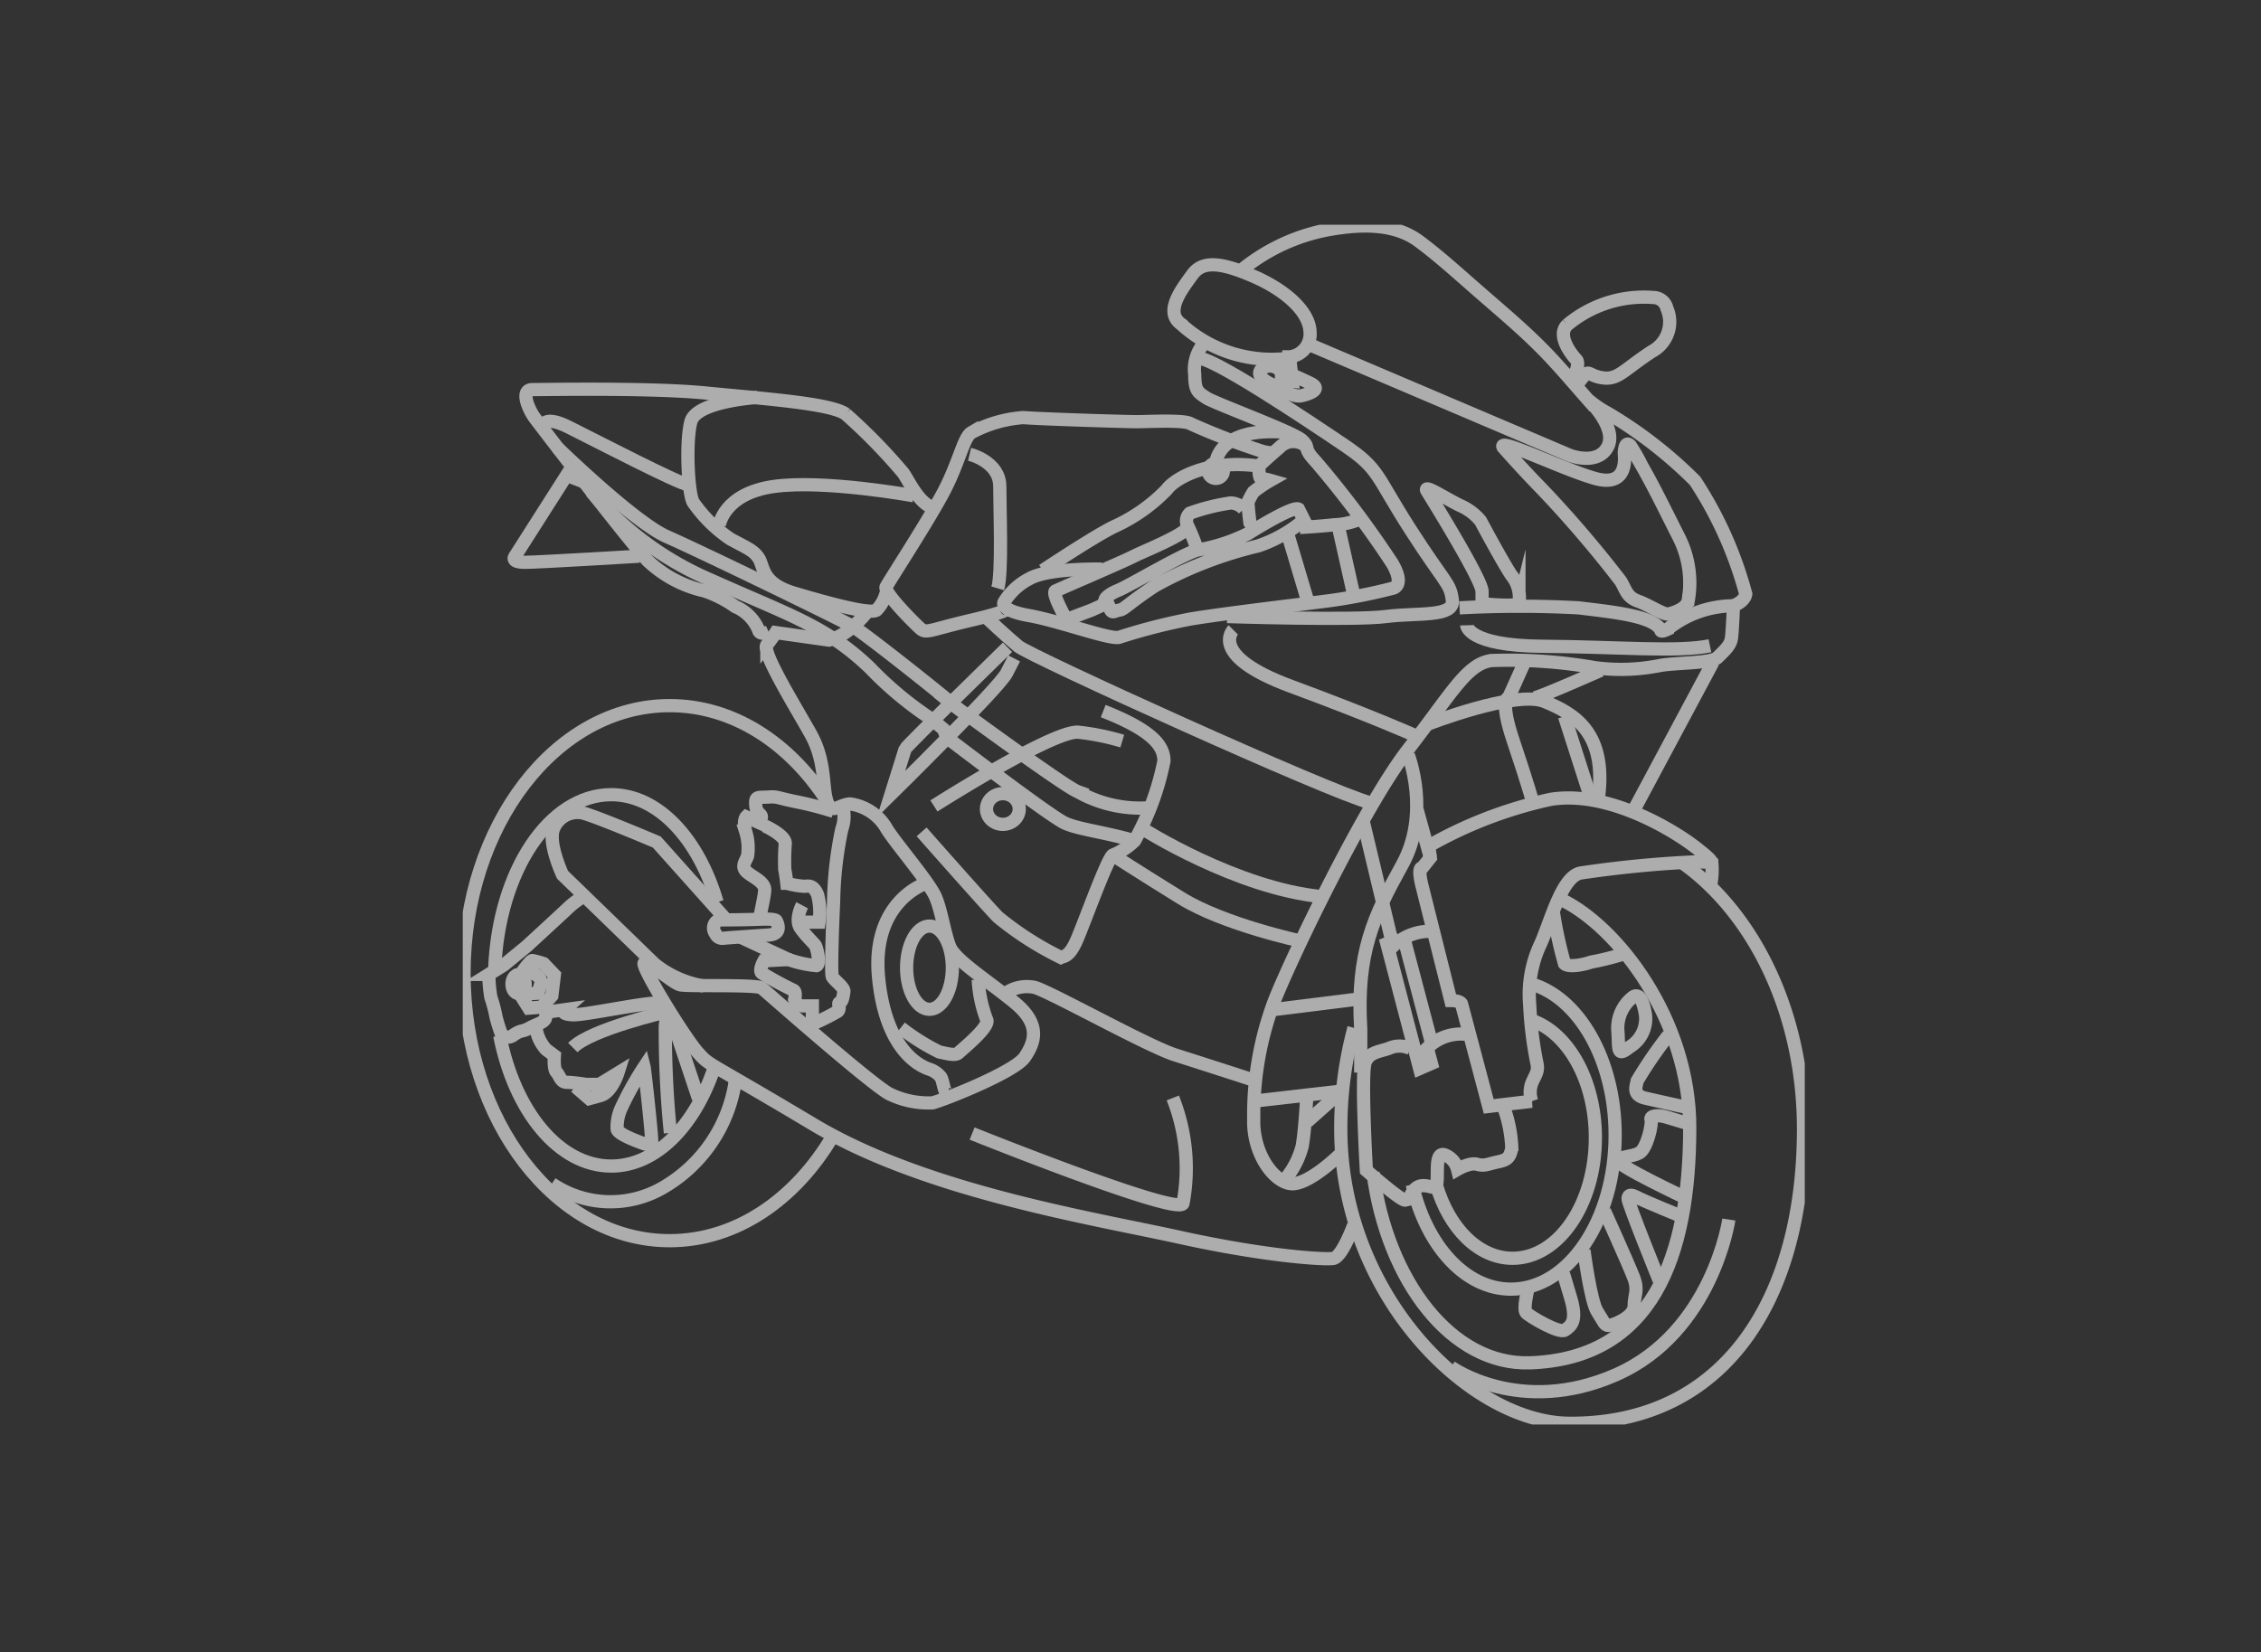 <svg xmlns="http://www.w3.org/2000/svg" xmlns:xlink="http://www.w3.org/1999/xlink" width="171" height="125" viewBox="0 0 171 125">
  <rect x="0" y="0" width="171" height="125" fill="#333333" stroke="none"/>
  <defs>
    <clipPath id="clip-path">
      <rect id="長方形_273" data-name="長方形 273" width="101.495" height="90.758" fill="none"/>
    </clipPath>
  </defs>
  <g id="グループ_868" data-name="グループ 868" transform="translate(20734 23657)">
    <g id="グループ_518" data-name="グループ 518" transform="translate(-20699 -23640)" opacity="0.6">
      <g id="グループ_508" data-name="グループ 508" clip-path="url(#clip-path)">
        <path id="パス_775" data-name="パス 775" d="M377.686,255.392c5.53,3.845,9.295,11.457,9.295,20.218,0,12.638-5.8,22.343-17.728,22.266-7.432-.048-17.27-9.627-17.27-22.266a29.259,29.259,0,0,1,1-7.647" transform="translate(-285.58 -207.211)" fill="none" stroke="#fff" stroke-miterlimit="10" stroke-width="1"/>
        <path id="パス_776" data-name="パス 776" d="M379.209,270.776c4.216,2.066,9.643,9.076,9.643,17.2,0,9.836-2.851,17.494-12.089,17.809-5.883.2-10.788-6.149-11.868-14.394" transform="translate(-296.057 -219.693)" fill="none" stroke="#fff" stroke-miterlimit="10" stroke-width="1"/>
        <path id="パス_777" data-name="パス 777" d="M389.573,304.292C393.232,305.3,396,310.046,396,315.75c0,6.437-3.528,11.655-7.88,11.655-3.467,0-6.412-3.312-7.465-7.914" transform="translate(-308.845 -246.886)" fill="none" stroke="#fff" stroke-miterlimit="10" stroke-width="1"/>
        <path id="パス_778" data-name="パス 778" d="M321.222,47.915l19.748,8.4s2.091.813,2.865-.62-1.394-3.523-1.394-3.523a8.243,8.243,0,0,0,1.433.968,33.189,33.189,0,0,1,6.582,5.111,29.378,29.378,0,0,1,3.833,8.557c-.077.581-.929.891-.929.891s-.077,1.936-.155,2.478-.581.968-1.046,1.433-3.253.387-4.414.62a14.965,14.965,0,0,1-4.84.155,37.81,37.81,0,0,0-7.86-.542c-1.859.271-2.943,2.4-6.273,6.7s-8.712,15.489-10.106,18.973a24.508,24.508,0,0,0-1.588,9.022c-.077,2.594,1.51,4.763,2.827,4.879s3.64-2.168,3.64-2.168" transform="translate(-257.258 -38.876)" fill="none" stroke="#fff" stroke-miterlimit="10" stroke-width="1"/>
        <path id="パス_779" data-name="パス 779" d="M311.959,3.87A14.568,14.568,0,0,1,319.108.692c2.118-.325,4.525-.372,6.326.97C326.962,2.8,328.387,4.1,329.82,5.35c1.808,1.584,3.695,3.145,5.353,4.887,1.221,1.282,2.354,2.658,3.542,3.971" transform="translate(-253.107 -0.406)" fill="none" stroke="#fff" stroke-miterlimit="10" stroke-width="1"/>
        <path id="パス_780" data-name="パス 780" d="M388.912,253.172l1.587-.194,1.665-.194a2.024,2.024,0,0,1,0-1.355c.271-.658.542-.891.387-1.549a29.118,29.118,0,0,1-.542-4.414,8.961,8.961,0,0,1,.852-4.647c.774-1.781,1.587-4.995,2.981-5.3a84.639,84.639,0,0,1,8.828-.852l1.007.039s.5.116-1.162-1.162-6.583-4.3-10.919-3.6a32.485,32.485,0,0,0-9.216,3.523l.116.891-.62.774s-.387-.155,0,1.394,2.168,8.635,2.168,8.635.736,0,.813.271S388.912,253.172,388.912,253.172Z" transform="translate(-311.319 -186.477)" fill="none" stroke="#fff" stroke-miterlimit="10" stroke-width="1"/>
        <path id="パス_781" data-name="パス 781" d="M376.38,291.121a3.548,3.548,0,0,0-2.865,1.046l.31,1.162-.89.387-2.478-9.448.387-.155.078.348a4.025,4.025,0,0,1,2.981-1.123" transform="translate(-300.568 -229.885)" fill="none" stroke="#fff" stroke-miterlimit="10" stroke-width="1"/>
        <line id="線_456" data-name="線 456" x2="1.975" y2="7.473" transform="translate(71.243 54.227)" fill="none" stroke="#fff" stroke-miterlimit="10" stroke-width="1"/>
        <line id="線_457" data-name="線 457" x2="2.168" y2="9.061" transform="translate(68.107 45.166)" fill="none" stroke="#fff" stroke-miterlimit="10" stroke-width="1"/>
        <path id="パス_782" data-name="パス 782" d="M363.349,212.731s1.7,4.375-.465,8.286-3.485,6.66-3.136,12.429v3.291" transform="translate(-291.835 -172.599)" fill="none" stroke="#fff" stroke-miterlimit="10" stroke-width="1"/>
        <line id="線_458" data-name="線 458" x2="1.007" y2="3.64" transform="translate(72.172 44.237)" fill="none" stroke="#fff" stroke-miterlimit="10" stroke-width="1"/>
        <path id="パス_783" data-name="パス 783" d="M386.465,192.131s6.738-2.633,8.906-1.742,4.763,2.285,4.066,7.357" transform="translate(-313.557 -154.322)" fill="none" stroke="#fff" stroke-miterlimit="10" stroke-width="1"/>
        <path id="パス_784" data-name="パス 784" d="M419.456,175.376l-1.2,2.672s-.736.078.348,3.291,1.51,4.763,1.51,4.763" transform="translate(-339.153 -142.291)" fill="none" stroke="#fff" stroke-miterlimit="10" stroke-width="1"/>
        <path id="パス_785" data-name="パス 785" d="M434.6,178.66s-4.453,1.975-5.034,2.091" transform="translate(-348.529 -144.955)" fill="none" stroke="#fff" stroke-miterlimit="10" stroke-width="1"/>
        <line id="線_459" data-name="線 459" x2="1.975" y2="6.157" transform="translate(83.324 37.19)" fill="none" stroke="#fff" stroke-miterlimit="10" stroke-width="1"/>
        <line id="線_460" data-name="線 460" y1="11.229" x2="6.002" transform="translate(88.551 33.085)" fill="none" stroke="#fff" stroke-miterlimit="10" stroke-width="1"/>
        <path id="パス_786" data-name="パス 786" d="M364.653,329.49a1.923,1.923,0,0,0-1.471-.078c-.7.31-1.587.271-1.936,1.084s.077,8.209.077,8.209,2.633,2.323,2.943,2.246l.31-.077s.232-.929.929-1.007,1.084.465,1.162-.31-.155-2.323.62-2.013a1.591,1.591,0,0,1,.929,1.084s.929-.542,1.472-.387.774,0,1.471-.155,1.013-.215,1.162-1.084a10.167,10.167,0,0,0-.62-3.1" transform="translate(-292.984 -267.17)" fill="none" stroke="#fff" stroke-miterlimit="10" stroke-width="1"/>
        <path id="パス_787" data-name="パス 787" d="M318.322,348.167l3.78-.434,2.518-.289" transform="translate(-258.27 -281.898)" fill="none" stroke="#fff" stroke-miterlimit="10" stroke-width="1"/>
        <path id="パス_788" data-name="パス 788" d="M328.995,355.5a6.452,6.452,0,0,0,1.42-2.659c.232-1.342.347-3.867.347-3.867" transform="translate(-266.929 -283.141)" fill="none" stroke="#fff" stroke-miterlimit="10" stroke-width="1"/>
        <line id="線_461" data-name="線 461" y1="2.091" x2="2.349" transform="translate(63.873 65.753)" fill="none" stroke="#fff" stroke-miterlimit="10" stroke-width="1"/>
        <path id="パス_789" data-name="パス 789" d="M126.337,200.359s-.878,2.426-1.549,2.53-5.059-.155-11.616-1.6S93.966,197.829,85.5,192.77s-7.8-4.388-8.777-5.473-4.44-6.712-4.027-6.763,2.117,1.5,2.685,1.652,5.834-.052,6.2.258,8.725,7.693,9.758,8.054a6.7,6.7,0,0,0,3.149.62c.826-.207,6.2-2.323,6.97-3.459s1.239-2.478-.774-4.13-4.492-3.2-4.9-4.233-.62-2.685-1.084-3.769-2.994-4.027-3.666-5.111a3.775,3.775,0,0,0-2.788-1.91c-.878.052-1.394.878-1.755-.207s-.052-2.994-1.239-5.111-3.717-6.2-3.3-6.712a10.973,10.973,0,0,0,.671-.93l4.027.568a4.2,4.2,0,0,0,1.807-1.032,7.177,7.177,0,0,0,1.291-1.394" transform="translate(-58.954 -124.693)" fill="none" stroke="#fff" stroke-miterlimit="10" stroke-width="1"/>
        <path id="パス_790" data-name="パス 790" d="M43.712,84.32s-.671.31-.774-.155a3.262,3.262,0,0,0-1.755-1.755,8.97,8.97,0,0,0-2.323-1.187,9.169,9.169,0,0,1-4.285-2.272C33.232,77.556,26.417,68.676,26,68.108s-1.136-2.117-.155-2.117,8.932-.155,13.114.258,9.5.774,10.584,1.6a42.656,42.656,0,0,1,4.337,4.44c.413.568,1.187,2.375,2.375,2.685" transform="translate(-20.574 -53.519)" fill="none" stroke="#fff" stroke-miterlimit="10" stroke-width="1"/>
        <path id="パス_791" data-name="パス 791" d="M95.491,69.261s-4.595.284-5.008,1.833-.206,5.628.207,6.144a10.767,10.767,0,0,0,2.788,2.736c1.239.671,1.807.878,2.168,1.5s.207,1.859,2.633,2.582,5.782,1.652,6.247,1.291a3,3,0,0,0,.723-1.291" transform="translate(-73.231 -56.195)" fill="none" stroke="#fff" stroke-miterlimit="10" stroke-width="1"/>
        <path id="パス_792" data-name="パス 792" d="M178.752,91.754s.413.155-2.685.878-3.356,1.033-3.82.62-2.788-2.736-2.581-3.149,2.943-4.6,4.233-6.97,1.6-4.337,2.22-4.7a9.74,9.74,0,0,1,3.924-1.136c1.084.1,7.693.31,8.57.31s3.614-.155,4.078.155a50.79,50.79,0,0,0,5.524,2.117l.568.1" transform="translate(-137.647 -62.709)" fill="none" stroke="#fff" stroke-miterlimit="10" stroke-width="1"/>
        <path id="パス_793" data-name="パス 793" d="M224.286,63.928s-4.027-.1-5.473.723a4.838,4.838,0,0,0-1.91,1.755s-.465.62,1.859,1.033,6.04,1.807,6.815,1.652A44.989,44.989,0,0,1,231,67.7c2.84-.464,8.209-1.084,10.584-1.394a41.926,41.926,0,0,0,4.7-.929s.981-.155-.051-1.91a76.51,76.51,0,0,0-5.782-7.693c-1.033-1.084-.361-.981-1.033-1.6s-6.609-2.788-7.228-3.2-.878-.516-.878-1.755a3.075,3.075,0,0,1,.465-2.065l.31-.464" transform="translate(-175.953 -37.877)" fill="none" stroke="#fff" stroke-miterlimit="10" stroke-width="1"/>
        <path id="パス_794" data-name="パス 794" d="M217.065,305.987a2.8,2.8,0,0,1,2.323-.516c1.239.361,8.519,4.44,10.636,5.111s5.937,1.91,5.937,1.91" transform="translate(-176.115 -247.772)" fill="none" stroke="#fff" stroke-miterlimit="10" stroke-width="1"/>
        <path id="パス_795" data-name="パス 795" d="M183.951,204.15s5.008,5.679,5.782,6.453a24.251,24.251,0,0,0,4.75,3.046c.207-.1.62,0,1.188-1.291s2.323-6.2,2.736-6.453a4.963,4.963,0,0,0,1.652-1.084,20.55,20.55,0,0,0,2.22-6.04c0-1.084-.774-2.272-4.595-3.769" transform="translate(-149.248 -158.222)" fill="none" stroke="#fff" stroke-miterlimit="10" stroke-width="1"/>
        <path id="パス_796" data-name="パス 796" d="M301.582,85.987s-.516-3.562,5.628-2.943" transform="translate(-244.679 -67.319)" fill="none" stroke="#fff" stroke-miterlimit="10" stroke-width="1"/>
        <path id="パス_797" data-name="パス 797" d="M319.1,87.254a1.461,1.461,0,0,0-1.962.155c-1.084.929-1.549,1.394-1.549,1.394s0,.929.155.929a5.485,5.485,0,0,1,.723.155,9.6,9.6,0,0,0-1.291.878,6.2,6.2,0,0,0-.413.774l.052.671.1.878.258.413" transform="translate(-255.384 -70.548)" fill="none" stroke="#fff" stroke-miterlimit="10" stroke-width="1"/>
        <path id="パス_798" data-name="パス 798" d="M272.179,113.911l.413.826a10.491,10.491,0,0,1-3.459,1.962,30.419,30.419,0,0,0-7.848,3.046c-2.014,1.342-2.272,1.755-2.633,1.807s-.568.31-.723-.1a3.941,3.941,0,0,0-.361-.723s.1-.31.981-.671,4.75-2.685,5.989-3.046a13.755,13.755,0,0,0,3.821-1.239C269.6,115,271.817,113.7,272.179,113.911Z" transform="translate(-208.977 -92.403)" fill="none" stroke="#fff" stroke-miterlimit="10" stroke-width="1"/>
        <path id="パス_799" data-name="パス 799" d="M294.457,112a1.39,1.39,0,0,0-.981-.465,15.647,15.647,0,0,0-3.1.774.806.806,0,0,0-.155.981,15.483,15.483,0,0,1,.723,1.807" transform="translate(-235.385 -90.49)" fill="none" stroke="#fff" stroke-miterlimit="10" stroke-width="1"/>
        <path id="パス_800" data-name="パス 800" d="M241.129,126.734l-1.032.465-1.91.723s-1.136-2.014-.826-2.168,5.369-2.323,5.937-2.633,4.13-1.7,4.079-2.272" transform="translate(-192.538 -98.05)" fill="none" stroke="#fff" stroke-miterlimit="10" stroke-width="1"/>
        <line id="線_462" data-name="線 462" x2="1.446" y2="4.853" transform="translate(62.427 23.521)" fill="none" stroke="#fff" stroke-miterlimit="10" stroke-width="1"/>
        <path id="パス_801" data-name="パス 801" d="M335.563,118.953s1.385-.072,2.6-.205a5.444,5.444,0,0,0,1.784-.363" transform="translate(-272.258 -96.051)" fill="none" stroke="#fff" stroke-miterlimit="10" stroke-width="1"/>
        <line id="線_463" data-name="線 463" x1="1.136" y1="5.059" transform="translate(66.248 22.953)" fill="none" stroke="#fff" stroke-miterlimit="10" stroke-width="1"/>
        <path id="パス_802" data-name="パス 802" d="M300.028,96.186a.571.571,0,1,1-.568-.516A.544.544,0,0,1,300.028,96.186Z" transform="translate(-242.505 -77.622)" fill="none" stroke="#fff" stroke-miterlimit="10" stroke-width="1"/>
        <path id="パス_803" data-name="パス 803" d="M320.907,56.819a1,1,0,0,0-1.291,0c-.568.568.723,1.136.723,1.136s1.549,1.032,2.272.878,1.549-.516.723-.929S320.907,56.819,320.907,56.819Z" transform="translate(-259.203 -45.895)" fill="none" stroke="#fff" stroke-miterlimit="10" stroke-width="1"/>
        <path id="パス_804" data-name="パス 804" d="M293.282,23.218l-.052,1.652.826.052-.207-1.859A1.735,1.735,0,0,0,295.4,21.2c-.051-1.7-2.117-3.3-4.285-4.234s-3.769-1.291-4.595-.155-2.168,2.84-.878,3.769A10.161,10.161,0,0,0,293.282,23.218Z" transform="translate(-231.319 -13.068)" fill="none" stroke="#fff" stroke-miterlimit="10" stroke-width="1"/>
        <path id="パス_805" data-name="パス 805" d="M441.75,35.044l.413-.413s.31-.723.052-.981-1.549-1.807-.671-2.633a9.036,9.036,0,0,1,6.5-2.063,1.055,1.055,0,0,1,1.023.82,2.538,2.538,0,0,1-1.121,3.256c-2.065,1.342-2.53,2.117-3.614,2.013s-1.136-.62-1.5-.207a9.709,9.709,0,0,0-.671.878" transform="translate(-358.001 -23.449)" fill="none" stroke="#fff" stroke-miterlimit="10" stroke-width="1"/>
        <path id="パス_806" data-name="パス 806" d="M307.668,162.445s-1.936,1.936,4.337,4.259,9.371,3.717,9.371,3.717" transform="translate(-249.396 -131.799)" fill="none" stroke="#fff" stroke-miterlimit="10" stroke-width="1"/>
        <path id="パス_807" data-name="パス 807" d="M204.2,352.838s15.8,6.35,15.953,5.266a14.425,14.425,0,0,0-.774-7.957" transform="translate(-165.679 -284.091)" fill="none" stroke="#fff" stroke-miterlimit="10" stroke-width="1"/>
        <path id="パス_808" data-name="パス 808" d="M169.988,264.249s-4.079,1.342-3.511,7.125,3.407,6.763,3.872,6.918a1.841,1.841,0,0,1,.774.516c.258.207.258,1.394.671,1.394" transform="translate(-135.027 -214.398)" fill="none" stroke="#fff" stroke-miterlimit="10" stroke-width="1"/>
        <ellipse id="楕円形_27" data-name="楕円形 27" cx="1.73" cy="3.149" rx="1.73" ry="3.149" transform="translate(33.567 53.052)" fill="none" stroke="#fff" stroke-miterlimit="10" stroke-width="1"/>
        <path id="パス_809" data-name="パス 809" d="M141.156,233.872a2.833,2.833,0,0,1-.1,1.6,28.607,28.607,0,0,0-.62,5.472c-.1,2.168-.207,5.421-.1,5.679s.929.826.878,1.136-.1.774-.31.826.1.413-.155.671a16.992,16.992,0,0,1-2.22,1.084" transform="translate(-112.39 -189.751)" fill="none" stroke="#fff" stroke-miterlimit="10" stroke-width="1"/>
        <path id="パス_810" data-name="パス 810" d="M119.453,230.523a25.883,25.883,0,0,0-2.788-.723c-1.549-.31-1.394-.413-2.168-.362s-.981-.1-.929.62.516.62.413.981l-.1.361-1.033-.465s-.258.258-.052,1.084a4.181,4.181,0,0,1,.155,1.859c-.1.361-.516.774-.1,1.188s1.445.774,1.394,1.445-.374,1.833-.323,1.988" transform="translate(-91.41 -186.144)" fill="none" stroke="#fff" stroke-miterlimit="10" stroke-width="1"/>
        <path id="パス_811" data-name="パス 811" d="M103.99,278.437c1.239-.052,1.239.116,1.239.116s.555.929-.465,1.071c0,0-3.149.207-3.562.258a.56.56,0,0,1-.568-.361.673.673,0,0,1,.258-1.033s1.859,0,3.1-.052" transform="translate(-81.523 -225.901)" fill="none" stroke="#fff" stroke-miterlimit="10" stroke-width="1"/>
        <path id="パス_812" data-name="パス 812" d="M111.361,285.664l3.627,1.691-1.859.1s-.413.723-.155.929a26.851,26.851,0,0,0,2.375,1.291c.258.1.1.723.1.723a.675.675,0,0,0,.723.465h.62v1.084" transform="translate(-90.352 -231.773)" fill="none" stroke="#fff" stroke-miterlimit="10" stroke-width="1"/>
        <path id="パス_813" data-name="パス 813" d="M48.975,243.8l-5.214-5.834s-5.111-2.168-5.731-2.22a1.954,1.954,0,0,0-2.065,1.187c-.465,1.084.671,3.511.671,3.511l6.97,6.763a8.127,8.127,0,0,0,3.717,1.652" transform="translate(-29.089 -191.269)" fill="none" stroke="#fff" stroke-miterlimit="10" stroke-width="1"/>
        <path id="パス_814" data-name="パス 814" d="M386.369,106.058s4.182,6.7,4.182,7.628v.929s2.711.271,2.788-.039a2.653,2.653,0,0,0-.581-2.13c-.736-1.123-2.323-4.1-2.323-4.1a4.1,4.1,0,0,0-1.549-1.162C387.763,106.639,386.136,105.555,386.369,106.058Z" transform="translate(-313.461 -85.945)" fill="none" stroke="#fff" stroke-miterlimit="10" stroke-width="1"/>
        <path id="パス_815" data-name="パス 815" d="M399.6,152.953a84.042,84.042,0,0,1,9.022,0c2.439.31,5.576.581,6.2,1.665,0,0-.078.232.5-.039a8.013,8.013,0,0,1,4.995-1.781" transform="translate(-324.216 -123.972)" fill="none" stroke="#fff" stroke-miterlimit="10" stroke-width="1"/>
        <path id="パス_816" data-name="パス 816" d="M402.475,160.6s.039,1.549,5.731,1.588,10.261.465,12.662-.039" transform="translate(-326.547 -130.301)" fill="none" stroke="#fff" stroke-miterlimit="10" stroke-width="1"/>
        <path id="パス_817" data-name="パス 817" d="M416.954,88.193s1.317,1.51,2.981,3.214a87.2,87.2,0,0,1,5.924,6.931c.426.736.465,1.2,1.316,1.51s1.936,1.046,2.285.968,1.433-.387,1.51-1.084a7.668,7.668,0,0,0-.7-4.685c-.616-1.209-1.211-2.429-1.839-3.633-.321-.616-.65-1.228-.995-1.831a13.134,13.134,0,0,0-.834-1.465.342.342,0,0,0-.185-.149c-.267-.056-.3.582-.291.727.039.5.194,2.556-2.246,1.859S416.567,87.457,416.954,88.193Z" transform="translate(-338.277 -71.371)" fill="none" stroke="#fff" stroke-miterlimit="10" stroke-width="1"/>
        <path id="パス_818" data-name="パス 818" d="M28.387,225.391c-2.844,4.809-7.311,7.907-12.334,7.907C7.463,233.3.5,224.237.5,213.06s6.963-20.238,15.553-20.238c4.777,0,9.051,2.8,11.9,7.212" transform="translate(-0.406 -156.445)" fill="none" stroke="#fff" stroke-miterlimit="10" stroke-width="1"/>
        <path id="パス_819" data-name="パス 819" d="M17.532,269.586a6.4,6.4,0,0,0-1.2.929c-.7.658-3.02,2.788-3.02,2.788l-1.743,1.433-1.123.7a10.974,10.974,0,0,0,.155,1.742,10.014,10.014,0,0,1,.387,1.472A11.859,11.859,0,0,0,11.414,280a.688.688,0,0,0,.929,0c.581-.387.62-.194,1.162-.5s1.2-.426,1.239-.813l.039-.387,1.394-.194s-.387.348.62.387,6.234-1.123,6.7-.852" transform="translate(-8.475 -218.728)" fill="none" stroke="#fff" stroke-miterlimit="10" stroke-width="1"/>
        <path id="パス_820" data-name="パス 820" d="M20.689,301.4c0,.4-.225.716-.5.716s-.5-.321-.5-.716.225-.716.5-.716S20.689,301,20.689,301.4Z" transform="translate(-15.969 -243.957)" fill="none" stroke="#fff" stroke-miterlimit="10" stroke-width="1"/>
        <path id="パス_821" data-name="パス 821" d="M21.119,299.983l1.162-.226s.929.282.736.931l-.194.649-1.355.085" transform="translate(-17.135 -243.207)" fill="none" stroke="#fff" stroke-miterlimit="10" stroke-width="1"/>
        <path id="パス_822" data-name="パス 822" d="M23.082,295.966s.658-.929.813-.929a6.286,6.286,0,0,1,.852.232l.813.852-.194,1.588-.774.852-.968.077-.658-1.045" transform="translate(-18.633 -239.377)" fill="none" stroke="#fff" stroke-miterlimit="10" stroke-width="1"/>
        <path id="パス_823" data-name="パス 823" d="M12.819,241.676c.294-7.336,4.125-13.141,8.808-13.141,3.545,0,6.6,3.327,8.006,8.126" transform="translate(-10.401 -185.421)" fill="none" stroke="#fff" stroke-miterlimit="10" stroke-width="1"/>
        <path id="パス_824" data-name="パス 824" d="M31.023,327.639c-1.493,4.389-4.411,7.369-7.767,7.369-3.961,0-7.312-4.152-8.43-9.87" transform="translate(-12.029 -263.8)" fill="none" stroke="#fff" stroke-miterlimit="10" stroke-width="1"/>
        <path id="パス_825" data-name="パス 825" d="M25.952,101l-1.394-.542-3.95,6.2s-.232.387.774.387,8.674-.465,8.674-.465" transform="translate(-16.702 -81.507)" fill="none" stroke="#fff" stroke-miterlimit="10" stroke-width="1"/>
        <path id="パス_826" data-name="パス 826" d="M31.782,79.408s-.155-1.239,2.013-.155,8.286,4.259,8.983,4.337" transform="translate(-25.784 -63.941)" fill="none" stroke="#fff" stroke-miterlimit="10" stroke-width="1"/>
        <path id="パス_827" data-name="パス 827" d="M37.95,89.376s5.808,5.653,8.286,6.738S59.3,102.335,60.279,102.9s7.486,5.757,7.486,5.834a17.844,17.844,0,0,0,1.471,1.084s7.2,5.266,8.054,5.576a9.577,9.577,0,0,0,5.189,1.239" transform="translate(-30.791 -72.515)" fill="none" stroke="#fff" stroke-miterlimit="10" stroke-width="1"/>
        <path id="パス_828" data-name="パス 828" d="M210.36,157.929s1.394,1.317,2.323,2.091,23.62,11.074,26.64,11.849" transform="translate(-170.675 -128.135)" fill="none" stroke="#fff" stroke-miterlimit="10" stroke-width="1"/>
        <path id="パス_829" data-name="パス 829" d="M51.5,107.027a24.219,24.219,0,0,0,8.983,6.66c6.04,2.711,8.751,3.485,12.081,6.66a26.928,26.928,0,0,0,4.647,3.872l.929.774.232.62s7.9,6.04,8.983,6.505,2.736.62,5.24,1.317" transform="translate(-41.781 -86.836)" fill="none" stroke="#fff" stroke-miterlimit="10" stroke-width="1"/>
        <path id="パス_830" data-name="パス 830" d="M180.454,169.423s-7.67,7.487-7.742,7.7-1.075,3.429-1.075,3.429,8.172-8.047,8.745-9.166l.574-1.12" transform="translate(-139.257 -137.461)" fill="none" stroke="#fff" stroke-miterlimit="10" stroke-width="1"/>
        <path id="パス_831" data-name="パス 831" d="M51.232,315.562s-5.731,1.317-7.125,2.711" transform="translate(-35.786 -256.03)" fill="none" stroke="#fff" stroke-miterlimit="10" stroke-width="1"/>
        <path id="パス_832" data-name="パス 832" d="M29.329,321.719a2.989,2.989,0,0,0,.774,1.7l.62.465s-.077,1.007.155,1.239.31.775.774.775c.147,0,.348.015.554.037.446.046.917.118.917.118H34.13l1.394-.852s-.465,1.471-1.316,1.7l-.852.232-1.033-.9" transform="translate(-23.796 -261.026)" fill="none" stroke="#fff" stroke-miterlimit="10" stroke-width="1"/>
        <path id="パス_833" data-name="パス 833" d="M61.871,342.4a3.4,3.4,0,0,1,.336-1.678,23.652,23.652,0,0,1,1.7-3.046c.052.207.645,5.576.568,5.705s-.284.206-.568.1S62,342.814,61.871,342.4Z" transform="translate(-50.194 -273.963)" fill="none" stroke="#fff" stroke-miterlimit="10" stroke-width="1"/>
        <path id="パス_834" data-name="パス 834" d="M81.567,326.526a78.057,78.057,0,0,1-.387-8.028c.026-.9.465-.7.465-.7l2.039,6.118" transform="translate(-65.863 -257.83)" fill="none" stroke="#fff" stroke-miterlimit="10" stroke-width="1"/>
        <path id="パス_835" data-name="パス 835" d="M175.6,306.339a16.642,16.642,0,0,0,2.917,1.833c.645.129,1.213.31,1.472.052s2.349-1.936,2.117-2.478a9.9,9.9,0,0,1-.645-3.046" transform="translate(-142.477 -245.594)" fill="none" stroke="#fff" stroke-miterlimit="10" stroke-width="1"/>
        <line id="線_464" data-name="線 464" y1="0.774" x2="6.195" transform="translate(61.292 58.602)" fill="none" stroke="#fff" stroke-miterlimit="10" stroke-width="1"/>
        <path id="パス_836" data-name="パス 836" d="M274.8,259.26s-5.808-1.239-9.061-3.253-5.163-3.253-5.163-3.253" transform="translate(-211.42 -205.072)" fill="none" stroke="#fff" stroke-miterlimit="10" stroke-width="1"/>
        <path id="パス_837" data-name="パス 837" d="M296.759,73.089s9.6.31,12,0,5.189.078,5.034-1.239-.542-1.239-3.175-5.344-2.323-4.569-4.956-6.35-10.377-6.97-11.152-6.582" transform="translate(-238.952 -43.45)" fill="none" stroke="#fff" stroke-miterlimit="10" stroke-width="1"/>
        <path id="パス_838" data-name="パス 838" d="M102.809,107.327s.31-2.4,4.1-2.943,10.609.7,10.609.7" transform="translate(-83.414 -84.581)" fill="none" stroke="#fff" stroke-miterlimit="10" stroke-width="1"/>
        <path id="パス_839" data-name="パス 839" d="M232.527,104.179s3.95-2.633,5.421-3.33a12.956,12.956,0,0,0,3.95-2.788c.542-.774,3.02-2.323,6.97-1.781" transform="translate(-188.66 -78.025)" fill="none" stroke="#fff" stroke-miterlimit="10" stroke-width="1"/>
        <path id="パス_840" data-name="パス 840" d="M272.346,242.082s7.125,4.543,13.63,5.163" transform="translate(-220.967 -196.412)" fill="none" stroke="#fff" stroke-miterlimit="10" stroke-width="1"/>
        <path id="パス_841" data-name="パス 841" d="M500.363,254.4a6.07,6.07,0,0,1-.052,1.91" transform="translate(-405.926 -206.404)" fill="none" stroke="#fff" stroke-miterlimit="10" stroke-width="1"/>
        <path id="パス_842" data-name="パス 842" d="M35.692,351.553a7.9,7.9,0,0,0,8.519.232,11.17,11.17,0,0,0,5.344-7.9" transform="translate(-28.959 -279.011)" fill="none" stroke="#fff" stroke-miterlimit="10" stroke-width="1"/>
        <path id="パス_843" data-name="パス 843" d="M396.112,410.046s5.227,3.795,12.507.581,8.519-11.733,8.519-11.733" transform="translate(-321.384 -323.641)" fill="none" stroke="#fff" stroke-miterlimit="10" stroke-width="1"/>
        <path id="パス_844" data-name="パス 844" d="M121.076,241.056s1.549.7,1.549,1.317a17.826,17.826,0,0,0-.039,1.975c.077.349.155,1.046.155,1.046a6.294,6.294,0,0,0,1.355.232c.348-.039.658-.078.968.62a5.107,5.107,0,0,1,.116,2.091h-1.394" transform="translate(-98.235 -195.58)" fill="none" stroke="#fff" stroke-miterlimit="10" stroke-width="1"/>
        <path id="パス_845" data-name="パス 845" d="M131.618,272.87s-.581,1.084-.116,1.742,1.007,1.123,1.123,1.317.387,1.394.077,1.51a8.663,8.663,0,0,1-2.117-.465" transform="translate(-105.951 -221.392)" fill="none" stroke="#fff" stroke-miterlimit="10" stroke-width="1"/>
        <path id="パス_846" data-name="パス 846" d="M426.057,421.889s-.348,1.433-.116,1.7,2.517,1.626,2.943,1.317.968-.62.426-2.44l-.542-1.82" transform="translate(-345.521 -341.293)" fill="none" stroke="#fff" stroke-miterlimit="10" stroke-width="1"/>
        <path id="パス_847" data-name="パス 847" d="M449.477,398.386s.5,3.872,1.007,4.647.542,1.046.852,1.046,1.936-.62,1.936-1.471.348-1.162-.039-2.168-2.207-5.034-2.207-5.034" transform="translate(-364.682 -320.811)" fill="none" stroke="#fff" stroke-miterlimit="10" stroke-width="1"/>
        <path id="パス_848" data-name="パス 848" d="M469.489,395.616s-2.4-5.924-2.362-6.2.194-.348.7-.078,3.253,1.394,3.253,1.394" transform="translate(-379.002 -315.755)" fill="none" stroke="#fff" stroke-miterlimit="10" stroke-width="1"/>
        <path id="パス_849" data-name="パス 849" d="M468.326,363.507s-5.266-2.478-5.111-2.827,1.007-.271,1.587-.581,1.007-2.207.891-2.517.542-.387,1.162-.194,1.549.465,1.549.465" transform="translate(-375.825 -289.881)" fill="none" stroke="#fff" stroke-miterlimit="10" stroke-width="1"/>
        <path id="パス_850" data-name="パス 850" d="M472.731,325a32.757,32.757,0,0,0-2.362,3.446c-.077.426-.387,1.084.62,1.317s3.136.7,3.136.7" transform="translate(-381.546 -263.69)" fill="none" stroke="#fff" stroke-miterlimit="10" stroke-width="1"/>
        <path id="パス_851" data-name="パス 851" d="M437.162,275.333a31.922,31.922,0,0,0,.852,3.95c.232.271,1.239.155,2.013-.116a20.511,20.511,0,0,0,2.478-.62" transform="translate(-354.69 -223.39)" fill="none" stroke="#fff" stroke-miterlimit="10" stroke-width="1"/>
        <path id="パス_852" data-name="パス 852" d="M464.153,309.289a2.981,2.981,0,0,0-1.162,2.439c.116,1.51-.116,2.168.891,1.355a2.488,2.488,0,0,0,1.2-2.478C464.927,309.676,464.656,308.979,464.153,309.289Z" transform="translate(-375.64 -250.88)" fill="none" stroke="#fff" stroke-miterlimit="10" stroke-width="1"/>
        <path id="パス_853" data-name="パス 853" d="M397.366,318.711c2.854.851,5,4.528,5,8.936,0,5.038-2.8,9.122-6.264,9.122-2.58,0-4.8-2.271-5.756-5.515" transform="translate(-316.707 -258.585)" fill="none" stroke="#fff" stroke-miterlimit="10" stroke-width="1"/>
        <path id="パス_854" data-name="パス 854" d="M188.877,209.048s9.086-5.782,10.945-5.576a18.773,18.773,0,0,1,3.3.671" transform="translate(-153.245 -165.082)" fill="none" stroke="#fff" stroke-miterlimit="10" stroke-width="1"/>
        <ellipse id="楕円形_28" data-name="楕円形 28" cx="1.239" cy="1.162" rx="1.239" ry="1.162" transform="translate(39.608 43.036)" fill="none" stroke="#fff" stroke-miterlimit="10" stroke-width="1"/>
        <path id="パス_855" data-name="パス 855" d="M203.176,92.044s2.285.542,2.285,2.439.194,6.544-.155,7.706" transform="translate(-164.846 -74.68)" fill="none" stroke="#fff" stroke-miterlimit="10" stroke-width="1"/>
      </g>
    </g>
    <rect id="長方形_358" data-name="長方形 358" width="171" height="125" transform="translate(-20734 -23657)" fill="none"/>
  </g>
</svg>
